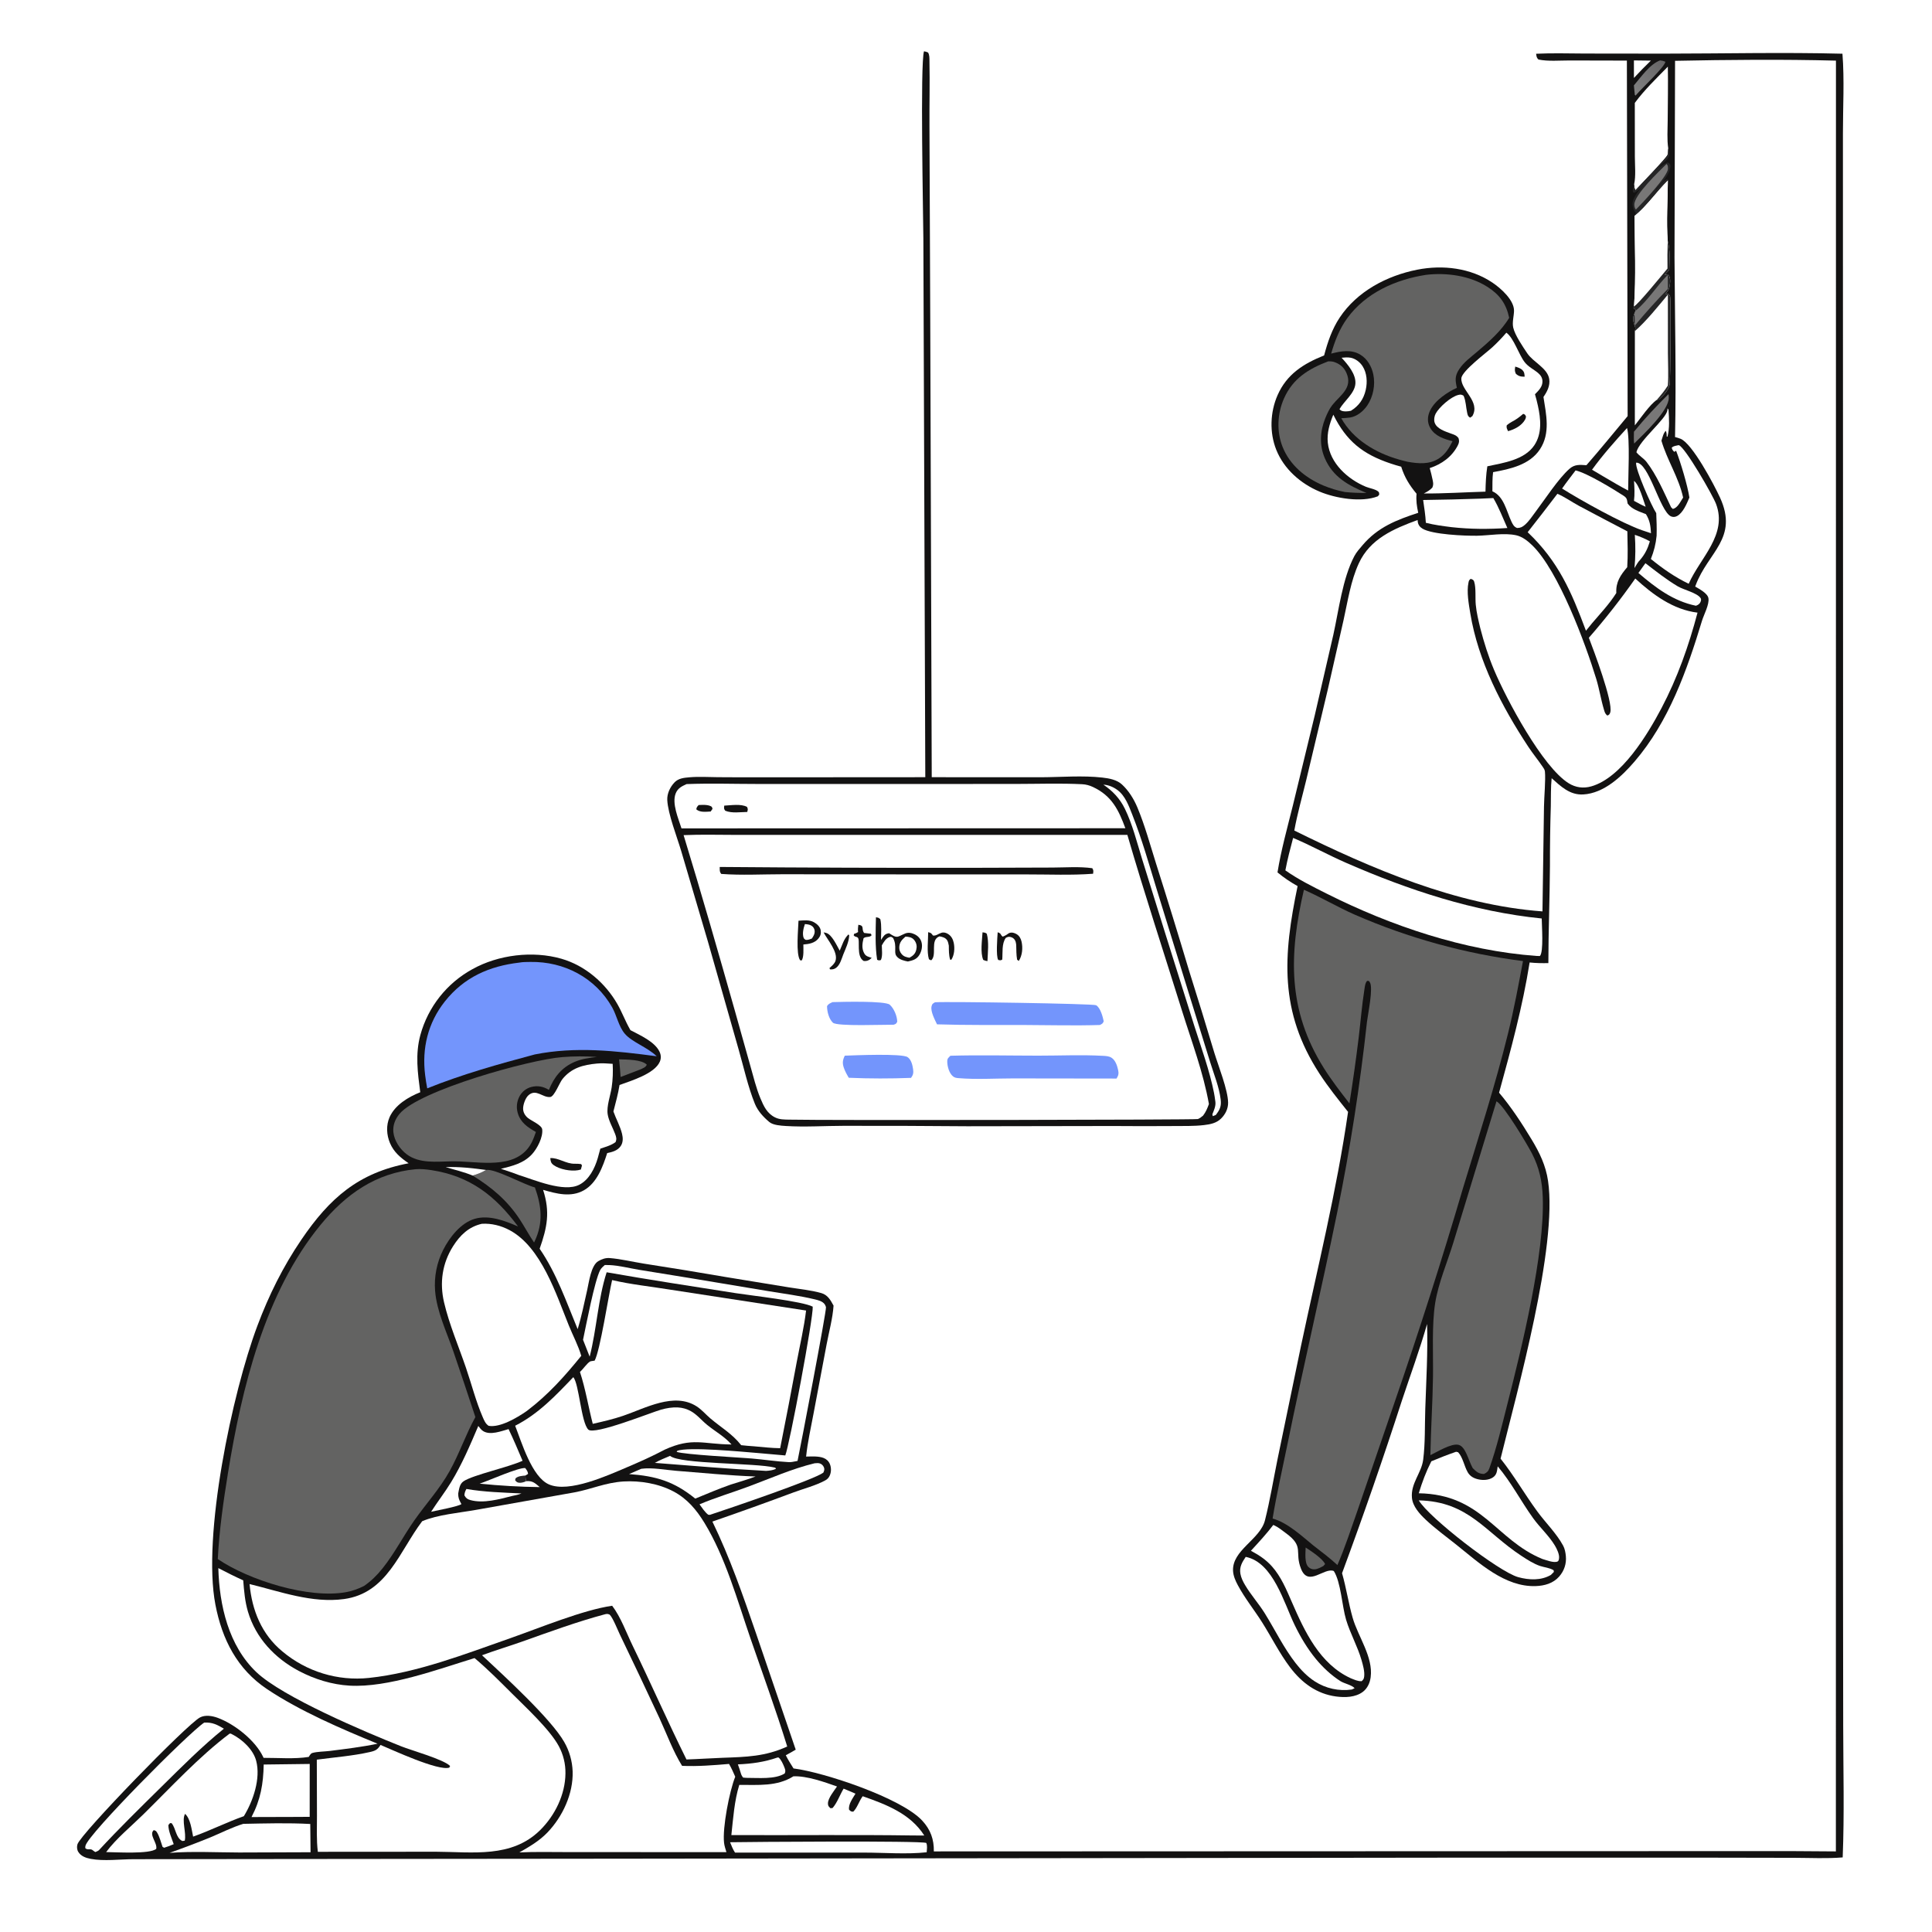 <svg xmlns="http://www.w3.org/2000/svg" style="display: block;" viewBox="0 0 2048 2048" width="1024" height="1024"><defs><linearGradient id="Gradient1" gradientUnits="userSpaceOnUse" x1="1762.29" y1="65.262" x2="1731.83" y2="94.756"><stop class="stop0" offset="0" stop-opacity="1" stop-color="rgb(103,102,103)"></stop><stop class="stop1" offset="1" stop-opacity="1" stop-color="rgb(128,128,128)"></stop></linearGradient></defs><path transform="translate(0,0)" fill="rgb(255,255,255)" d="M 0 0 L 2048 0 L 2048 2048 L 0 2048 L 0 0 z"></path><path transform="translate(0,0)" fill="rgb(19,18,18)" d="M 1628.34 56.974 C 1645.57 56.127 1663 56.706 1680.25 56.757 L 1764.15 56.857 C 1827 56.819 1890.25 55.317 1953.07 56.939 C 1955.25 84.656 1953.55 113.474 1953.58 141.329 L 1953.6 310.651 L 1953.77 826.364 L 1953.57 1580.6 L 1953.87 1829.55 C 1953.92 1875.88 1955.18 1922.65 1953.33 1968.93 C 1936.61 1970.32 1919.28 1969.41 1902.49 1969.37 L 1810.32 1969.2 L 1524.54 1969.22 L 664.753 1970.28 L 260.751 1970.67 L 141.922 1970.82 C 127.481 1970.8 110.121 1973.17 96.022 1970.45 C 90.933 1969.46 85.793 1967.67 82.963 1963.04 C 81.532 1960.69 81.317 1957.52 82.128 1954.95 C 85.642 1943.83 198.005 1827.87 212.046 1820.54 C 217.668 1817.6 225.111 1818.88 230.799 1820.98 C 248.665 1827.59 270.523 1844.77 278.815 1862.14 L 279.405 1863.4 C 294.731 1863.33 312.173 1864.83 327.278 1862.41 C 327.532 1861.98 327.772 1861.55 328.041 1861.13 C 328.662 1860.17 329.719 1858.64 330.938 1858.28 C 336.314 1856.68 343.954 1856.78 349.622 1856.06 C 366.455 1853.92 383.626 1851.87 400.233 1848.41 C 361.56 1832.55 317.905 1813.79 283.19 1790.6 C 251.391 1769.36 235.427 1737.88 228.339 1701 C 214.286 1627.87 246.081 1476.73 272.801 1405.49 C 284.977 1373.02 299.935 1342.82 319.454 1314.11 C 349.494 1269.91 380.003 1243.2 433.163 1233.12 C 424.747 1227.34 417.503 1221.43 413.385 1211.69 C 409.741 1203.09 409.144 1192.83 413 1184.19 C 418.753 1171.29 432.833 1162.84 445.483 1157.82 C 442.766 1137.16 440.05 1117.55 445.63 1097.06 C 453.807 1067.33 473.693 1042.19 500.74 1027.39 C 528.246 1012.02 564.81 1007.59 595.135 1016.31 C 620.261 1023.53 641.714 1042.01 654.541 1064.54 C 659.418 1073.1 662.825 1082.36 667.683 1090.93 L 668.32 1092.03 C 678.404 1097.36 694.248 1104.24 699.234 1115.08 C 700.793 1118.47 700.915 1122.08 699.404 1125.51 C 693.774 1138.3 669.139 1145.58 656.74 1150.14 C 655.233 1159.62 652.634 1168.91 650.247 1178.2 C 653.026 1186.06 657.374 1193.75 659.383 1201.83 C 660.469 1206.19 660.622 1211.02 657.977 1214.88 C 654.637 1219.75 649.118 1221.19 643.657 1222.29 C 639.023 1236.69 632.81 1254 618.845 1261.82 C 605.062 1269.53 589.809 1265.37 575.7 1261.29 C 583.295 1284.8 580.062 1301 572.048 1323.73 C 589.808 1349.47 600.464 1380.26 612.335 1408.95 C 616.479 1395.55 619.253 1381.4 622.395 1367.72 C 624.305 1359.41 626.445 1341.36 634.252 1336.85 C 638.008 1334.67 641.972 1333.25 646.346 1333.6 C 658.198 1334.55 670.365 1337.55 682.154 1339.43 C 711.415 1343.96 740.636 1348.74 769.814 1353.78 L 836.177 1364.63 C 847.474 1366.47 859.703 1367.59 870.661 1370.73 C 877.369 1372.65 880.475 1378.22 883.607 1384.02 C 882.666 1397.57 878.868 1411.31 876.324 1424.68 L 862.373 1498.52 C 859.549 1513.56 856.067 1528.81 854.507 1544.03 C 860.338 1543.97 867.429 1543.36 872.926 1545.46 C 876.055 1546.66 878.356 1548.8 879.671 1551.89 C 881.288 1555.69 881.254 1560.45 879.537 1564.2 C 878.4 1566.69 876.98 1568.09 874.606 1569.38 C 864.514 1574.85 851.938 1578.02 841.127 1582.04 C 812.606 1592.7 783.951 1602.99 755.17 1612.93 C 773.82 1651.33 787.455 1690.87 801.336 1731.16 L 843.501 1854.72 C 840.087 1856.84 836.495 1858.69 832.978 1860.63 C 835.331 1865.49 838.316 1870.02 841.155 1874.61 C 873.339 1878.64 955.268 1905.87 977.559 1929.89 C 986.355 1939.37 990.154 1949.78 989.907 1962.56 L 1896.02 1962.23 L 1946.11 1962.57 L 1946.19 64.27 C 1889.6 62.804 1832.24 63.319 1775.63 64.468 L 1775.05 272.757 C 1775.43 336.244 1776.94 399.79 1775.61 463.275 C 1777.57 463.818 1779.57 464.359 1781.47 465.127 C 1793.99 470.206 1817.06 513.872 1823.31 527.513 C 1843.09 570.703 1810.51 585.347 1797.51 620.326 L 1796.97 621.796 C 1801.11 624.196 1810.1 628.877 1811 634.088 C 1812.15 640.694 1806.17 651.499 1804.17 658.106 C 1788.28 710.547 1769.01 765.045 1732.69 807.252 C 1719.13 823.014 1700.28 840.938 1678.28 842.149 C 1664.09 842.93 1654.64 833.695 1644.82 824.932 C 1643.78 834.68 1644.15 844.693 1643.93 854.491 C 1643.26 875.596 1642.95 896.71 1643 917.824 C 1642.79 952.198 1641.37 986.554 1641.33 1020.93 C 1634.62 1021.08 1628.16 1020.96 1621.47 1020.27 C 1614.02 1067.13 1601.64 1112.61 1589.08 1158.29 C 1601.9 1173.42 1613.28 1190.86 1623.52 1207.81 C 1632.02 1221.86 1638.61 1235.47 1641 1251.84 C 1651.22 1321.81 1608.33 1474.36 1590.67 1546.23 C 1604.98 1564.24 1616.12 1583.8 1629.63 1602.24 C 1638.46 1614.29 1649.88 1625.32 1657 1638.46 C 1658.77 1641.73 1659.53 1645.83 1659.87 1649.5 C 1660.63 1657.58 1658.13 1665.11 1652.79 1671.2 C 1646.42 1678.46 1637.33 1680.98 1627.97 1681.32 C 1595.11 1682.5 1567.57 1656.42 1543.58 1637.3 C 1532.8 1628.71 1521.26 1620.33 1511.24 1610.86 C 1504.86 1604.83 1497.56 1596.87 1496.72 1587.8 C 1495.28 1572.3 1506.81 1561.56 1508.63 1547.36 C 1510.87 1529.96 1510.26 1511.02 1510.85 1493.43 C 1511.86 1463.61 1513.66 1433.31 1512.76 1403.5 C 1504.92 1430.92 1495.08 1457.53 1486.11 1484.57 C 1466.24 1546.04 1445.08 1607.09 1422.63 1667.67 C 1427.13 1683.24 1429.43 1699.43 1433.91 1715.04 C 1439.61 1734.87 1455.76 1756.5 1452.97 1777.85 C 1452.18 1783.87 1449.61 1789.69 1444.68 1793.42 C 1436.82 1799.37 1425.7 1799.58 1416.35 1798.35 C 1395.68 1795.62 1379.83 1783.74 1367.51 1767.42 C 1356.32 1752.61 1347.94 1735.68 1338.04 1719.98 C 1329.65 1706.67 1319.41 1694.04 1312.04 1680.16 C 1309.62 1675.61 1307.39 1670.56 1307.09 1665.35 C 1305.83 1643.21 1335.77 1632.04 1340.94 1611.52 C 1346.25 1590.46 1349.8 1568.71 1354.12 1547.41 L 1379.01 1427.18 C 1396.51 1344.5 1416.96 1262.37 1429 1178.63 C 1418.53 1165.46 1407.99 1152.39 1398.8 1138.27 C 1355.82 1072.21 1360.16 1013 1375.51 939.316 C 1367.88 935.022 1360.94 930.383 1354.2 924.783 C 1358.02 901.094 1364.7 877.199 1370.49 853.885 L 1393.69 758.285 L 1413.35 673.068 C 1419.22 646.591 1423.09 613.462 1435.65 589.508 C 1437.85 585.313 1441.41 581.381 1444.47 577.785 C 1460.62 558.797 1480.32 551.154 1503.39 543.594 C 1501.83 536.604 1500.98 530.536 1501.6 523.384 C 1494.05 514.305 1488.89 506.009 1485.33 494.71 C 1481.55 493.713 1477.81 492.59 1474.11 491.343 C 1444.45 481.404 1427.2 467.505 1413.37 439.603 C 1409.44 449.051 1406.45 458.936 1407.53 469.297 C 1409.8 491.07 1428.67 508.011 1447.89 515.992 C 1451.59 517.528 1458.38 518.547 1461.18 521.22 C 1462.12 522.127 1461.91 523.129 1462.03 524.347 L 1460.54 526.106 C 1443.12 532.92 1415.66 528.211 1398.82 521.126 C 1378.74 512.679 1361.08 497.279 1352.89 476.787 C 1345.58 458.496 1346.38 436.898 1354.27 418.913 C 1364.03 396.643 1381.82 385.466 1403.62 376.767 C 1407.38 362.608 1411.96 348.959 1420.12 336.664 C 1438.6 308.819 1470.14 292.252 1502.31 285.882 C 1529.39 280.518 1558.86 283.988 1582.11 299.633 C 1590.99 305.612 1605.21 318.184 1604.92 329.662 C 1604.78 335.295 1602.83 341.731 1604.08 347.259 C 1605.9 355.336 1614.22 367.378 1618.87 374.394 C 1625.23 384 1640.4 390.059 1642.24 401.783 C 1643.34 408.829 1640.02 415.193 1636.13 420.786 C 1639.03 439.431 1643.65 459.249 1632.4 476.291 C 1621.52 492.79 1600.83 497.203 1582.73 500.501 C 1581.87 507.185 1582.07 514.062 1582 520.799 C 1594.28 526.124 1596.86 541.709 1602.19 552.911 C 1603.63 555.948 1604.87 558.476 1608.21 559.709 C 1611.84 559.64 1613.82 558.632 1616.51 556.281 C 1620.91 552.422 1624.33 547.088 1627.83 542.429 C 1637.81 529.163 1651.89 507.456 1663.6 497.038 C 1669.26 491.998 1674.66 492.718 1681.67 493.133 C 1696.56 476.104 1710.85 458.463 1725.36 441.104 L 1724.56 64.229 L 1663.89 64.096 C 1653.29 64.068 1641.13 65.229 1630.79 63.095 C 1628.67 61.006 1628.85 59.849 1628.34 56.974 z"></path><path transform="translate(0,0)" fill="rgb(255,255,255)" d="M 1502.73 551.224 C 1502.77 551.778 1502.81 552.334 1502.87 552.887 C 1503.23 556.22 1505.03 558.644 1507.84 560.363 C 1518.08 566.634 1552.75 568.107 1565.69 567.901 C 1578.8 567.692 1594.48 564.594 1607.28 567.427 C 1613.76 568.862 1619.56 573.505 1624.23 578.034 C 1652.05 605.018 1680.58 682.021 1692.07 719.616 C 1695.33 730.279 1697 741.341 1700.18 751.977 C 1701.05 754.913 1701.45 756.627 1703.82 758.538 C 1705.76 757.789 1706.37 757.164 1706.97 755.039 C 1710.1 744.012 1688.98 688.347 1684.26 676.053 C 1701.77 656.012 1718.2 635.051 1733.47 613.26 C 1752.08 630.374 1773.68 646.305 1799.44 649.429 C 1790.21 684.47 1778.12 718.637 1761.2 750.74 C 1746.6 778.435 1718.95 824.474 1686.84 833.581 C 1678.44 835.965 1670.3 834.9 1662.87 830.29 C 1635.23 813.157 1597.05 741.699 1583.72 710.018 C 1577.68 695.665 1573.09 681.046 1569.19 665.999 C 1567.22 657.756 1565.19 649.539 1564.37 641.084 C 1563.65 633.782 1564.81 623.452 1562.68 616.6 C 1562.01 614.431 1560.87 614.337 1558.97 613.589 C 1557.21 615.056 1557.11 615.394 1556.65 617.573 C 1554.55 627.394 1556.97 640.475 1558.58 650.244 C 1566.93 700.968 1591.96 748.909 1619.97 791.466 C 1624.82 798.846 1630.47 805.651 1635.42 812.99 C 1636.56 814.685 1637.48 815.842 1637.69 817.96 C 1638.55 826.696 1636.81 845.183 1636.69 855.08 L 1635.08 966.117 C 1543.22 959.373 1453.7 920.681 1372.02 880.406 C 1375.25 862.513 1380.34 844.737 1384.62 827.059 L 1407.5 730.994 L 1424.2 657.413 C 1428.68 637.279 1431.75 615.917 1440.43 597.09 C 1452.43 571.067 1477.53 560.47 1502.73 551.224 z"></path><path transform="translate(0,0)" fill="rgb(99,99,98)" d="M 1382.21 943.174 C 1400.54 951.221 1417.92 961.601 1436.3 969.663 C 1493.05 994.396 1553.03 1010.93 1614.43 1018.77 C 1609.62 1044.44 1604.86 1070.03 1598.6 1095.39 C 1585.04 1150.33 1567.59 1204.49 1551.09 1258.62 C 1528.5 1335.41 1504.14 1411.66 1478.03 1487.33 L 1439.2 1600.68 C 1432.35 1620.15 1425.91 1640.07 1417.72 1659.02 C 1409.73 1651.63 1400.98 1645.04 1392.36 1638.4 C 1380.25 1628.47 1364.28 1613.65 1348.99 1609.75 C 1353.27 1583.82 1359.31 1557.68 1364.56 1531.89 C 1381.4 1449.15 1400.82 1366.95 1417.68 1284.25 C 1431.22 1217.68 1441.69 1150.53 1449.07 1083 C 1450.05 1074.66 1456.06 1046.71 1451.93 1040.98 C 1450.84 1039.46 1451.21 1039.92 1449.2 1039.75 C 1447.1 1041.99 1446.77 1046.05 1446.3 1049.02 C 1443.66 1065.68 1442.33 1082.74 1440.31 1099.51 C 1437.45 1122.94 1434.16 1146.31 1430.44 1169.62 C 1420.97 1157.44 1411.51 1145.24 1403.3 1132.16 C 1364.63 1070.49 1366.34 1011.75 1382.21 943.174 z"></path><path transform="translate(0,0)" fill="rgb(99,99,98)" d="M 440.618 1239.4 C 446.11 1238.95 451.967 1239.57 457.405 1240.41 C 498.238 1246.67 525.053 1267.59 549.144 1300.1 C 535.277 1294.12 518.318 1287.51 503.095 1292.04 C 488.298 1296.45 476.524 1311.65 469.766 1324.99 C 463.014 1338.4 460.059 1353.4 461.223 1368.36 C 462.983 1390.31 473.556 1412.14 480.69 1432.87 C 488.574 1455.92 496.316 1479.03 503.915 1502.18 C 493.752 1520.47 486.975 1540.83 476.693 1559.3 C 466.07 1578.38 451.567 1594.05 439.119 1611.79 C 427.407 1628.47 418.133 1646.86 405.314 1662.77 C 399.439 1670.07 393.607 1675.81 385.919 1681.17 C 379.752 1684.22 373.888 1686.46 367.102 1687.71 C 327.254 1695.05 263.795 1675.08 230.866 1652.67 C 232.4 1622.23 236.763 1591.73 241.629 1561.66 C 256.183 1471.73 280.751 1370.17 339.934 1298.25 C 366.48 1265.99 398.223 1243.45 440.618 1239.4 z"></path><path transform="translate(0,0)" fill="rgb(255,255,255)" d="M 660.994 1570.41 C 678.628 1569.4 698.213 1572.66 713.911 1581 C 728.454 1588.72 738.225 1600.34 746.694 1614.22 C 769.096 1650.92 781.529 1696.12 795.479 1736.63 C 808.619 1774.8 822.561 1812.8 834.484 1851.37 C 811.138 1862.06 791.072 1862.41 766.001 1863.33 C 753.224 1863.8 740.474 1864.7 727.69 1865.11 C 707.96 1825.35 690.103 1784.6 670.69 1744.65 C 664.036 1730.96 658.113 1714.26 648.923 1702.16 C 618.106 1706.58 572.104 1725.61 541.243 1736.45 C 493.21 1753.27 442.037 1773.28 391.129 1778.67 C 357.989 1782.18 324.851 1772.04 299.343 1750.6 C 277.321 1732.4 267.163 1707.12 264.54 1679.16 C 296.979 1687.08 330.769 1699.7 364.688 1695.06 C 410.391 1688.82 423.225 1644.68 447.534 1612.55 C 463.998 1605.57 486.842 1603.7 504.703 1600.51 L 608.718 1582.02 C 627.291 1578.58 641.382 1571.68 660.994 1570.41 z"></path><path transform="translate(0,0)" fill="rgb(255,255,255)" d="M 231.435 1662.26 C 240.149 1666.82 248.858 1671.18 257.826 1675.22 C 258.719 1686.48 259.619 1697.56 262.849 1708.44 C 271.15 1736.41 291.337 1757.8 316.82 1771.29 C 333.266 1779.99 351.932 1785.78 370.562 1786.85 C 411.244 1789.19 464.226 1769.52 503.055 1757.64 C 516.778 1769.15 529.859 1782.38 542.54 1795.03 C 557.531 1810 582.815 1833.3 592.375 1851.03 C 597.132 1859.87 599.55 1869.78 599.397 1879.82 C 599.247 1902.21 588.266 1924.59 572.453 1940.13 C 542.273 1969.78 501.212 1963.1 462.5 1962.92 L 336.933 1963 C 335.352 1950.54 336.006 1937.46 335.992 1924.89 L 335.828 1865.31 C 354.25 1862.84 373.696 1861.39 391.783 1857.3 C 397.693 1855.97 400.062 1855.01 403.371 1849.7 C 416.366 1855.14 464.586 1877.55 476.274 1873.75 L 477.122 1872 C 470.163 1864.99 436.273 1855.54 425.389 1851.21 C 386.805 1835.87 299.651 1798.99 271.822 1772.59 C 242.258 1744.54 232.516 1701.65 231.435 1662.26 z"></path><path transform="translate(0,0)" fill="rgb(255,255,255)" d="M 641.637 1711.1 C 642.296 1710.99 643.359 1710.79 644.004 1710.85 C 644.136 1710.87 646.003 1711.35 646.219 1711.54 C 649.503 1714.49 654.968 1728.3 657.076 1732.64 C 671.269 1762.11 685.266 1791.67 699.068 1821.33 C 706.703 1837.89 713.433 1856.4 723.033 1871.88 C 739.424 1872.61 756.453 1871.24 772.805 1869.84 C 775.376 1874.21 777.343 1878.77 779.382 1883.41 C 773.257 1898.54 765.647 1937.62 767.541 1953.56 C 767.931 1956.84 769.094 1960.21 770.045 1963.37 L 598.75 1963.28 C 582.695 1963.23 566.577 1962.9 550.538 1963.64 C 561.287 1957.52 571.699 1951.49 580.326 1942.49 C 596.403 1925.71 607.762 1901.4 607.023 1877.87 C 606.652 1866.92 603.612 1856.23 598.168 1846.72 C 584.095 1821.93 534.227 1776.43 510.959 1754.64 C 524.954 1749.44 539.379 1745.15 553.468 1740.16 C 582.708 1729.79 611.63 1719.1 641.637 1711.1 z"></path><path transform="translate(0,0)" fill="rgb(99,99,98)" d="M 1586.35 1167.41 C 1594.44 1171.92 1618.88 1213 1623.88 1222.62 C 1631.65 1237.56 1634.82 1252.3 1635.4 1269.1 C 1637.48 1329.12 1613.3 1427.91 1597.8 1488.7 C 1592.05 1511.26 1586.6 1534.61 1578.77 1556.53 C 1577.61 1559.78 1576.11 1561.01 1573.08 1562.46 C 1567.4 1562.41 1564.98 1560.05 1561.15 1556.28 C 1558.46 1551.38 1556.87 1546.04 1554.49 1541 C 1552.82 1537.46 1550.26 1532.62 1546.14 1531.58 C 1538.56 1529.67 1523.26 1539.22 1516.26 1542.53 C 1516.76 1514.91 1518.62 1487.32 1519.03 1459.68 C 1519.38 1435.49 1517.64 1404.61 1521.35 1381.24 C 1524.76 1359.82 1534.29 1337.91 1540.65 1317.05 L 1586.35 1167.41 z"></path><path transform="translate(0,0)" fill="rgb(255,255,255)" d="M 648.862 1356.93 C 668.28 1361.52 689.198 1363.65 708.927 1366.86 L 854.476 1389.22 C 852.333 1407.21 848.032 1425.47 844.67 1443.29 C 838.987 1473.95 833.1 1504.58 827.009 1535.16 C 817.773 1535.05 808.452 1533.92 799.245 1533.14 C 794.718 1532.93 790.194 1532.39 785.683 1531.95 C 776.146 1519.84 764.337 1513.21 752.89 1503.45 C 748.076 1499.35 743.905 1494.33 738.56 1490.87 C 714.616 1475.37 683.986 1492.85 660.419 1500.85 C 649.904 1504.41 639.168 1506.9 628.351 1509.33 C 623.659 1491.14 620.658 1472.19 614.784 1454.36 C 617.923 1451.52 622.119 1445.37 625.34 1443.31 C 626.134 1442.8 629.224 1442.59 630.352 1442.34 C 636.171 1431.7 645.035 1373.25 648.862 1356.93 z"></path><path transform="translate(0,0)" fill="rgb(99,99,98)" d="M 1511.69 291.332 C 1533.41 288.792 1558.05 292.153 1576.74 304.085 C 1589.66 312.332 1596.61 321.958 1599.8 336.877 C 1591.43 350.891 1578.28 362.316 1565.96 372.778 C 1559.18 378.537 1551.56 384.031 1546.67 391.572 C 1542.06 398.675 1542.58 403.144 1544.36 411.136 C 1543.05 411.715 1541.77 412.299 1540.51 412.97 C 1530.25 418.406 1517.71 427.574 1514.44 439.193 C 1513.03 444.212 1513.59 449.343 1516.24 453.851 C 1521.29 462.431 1530.74 465.313 1539.74 467.691 C 1536.18 474.9 1532.45 481.178 1525.57 485.778 C 1515.38 492.587 1503.69 491.543 1492.25 489.524 C 1489.17 488.834 1486.12 488.048 1483.09 487.165 C 1458.53 480.191 1434.5 466.102 1421.8 443.341 C 1424.86 443.161 1428.02 443.057 1431.05 442.6 C 1438.48 441.478 1445.2 435.918 1449.33 429.861 C 1455.68 420.555 1458.06 407.886 1455.77 396.889 C 1454.04 388.619 1449.56 380.647 1442.25 376.116 C 1432.43 370.032 1421.57 372.225 1411.09 374.836 C 1414.99 361.422 1419.86 348.679 1428.14 337.3 C 1447.75 310.372 1479.54 296.297 1511.69 291.332 z"></path><path transform="translate(0,0)" fill="rgb(255,255,255)" d="M 510.7 1297.28 C 520.902 1296.61 531.272 1299.24 540.243 1304.05 C 573.768 1322.03 589.572 1371.99 602.984 1405.07 C 607.316 1415.76 612.89 1426.17 616.172 1437.23 C 598.647 1458.87 581.037 1478.55 558.745 1495.45 C 558.471 1495.65 558.201 1495.86 557.922 1496.05 C 548.207 1502.76 530.087 1513.61 517.969 1511.43 C 514.648 1509.25 513.238 1505.76 511.708 1502.22 C 504.473 1485.53 499.806 1467.04 493.9 1449.78 C 486.119 1427.06 476.208 1403.95 470.735 1380.64 C 465.834 1359.77 468.774 1339.2 480.305 1321 C 487.714 1309.31 496.854 1300.48 510.7 1297.28 z"></path><path transform="translate(0,0)" fill="rgb(115,149,252)" d="M 550.552 1020.38 C 554.227 1019.69 558.505 1019.75 562.244 1019.69 C 597.926 1019.11 631.127 1036.34 648.929 1067.88 C 653.843 1076.58 655.798 1088.06 662.255 1095.71 C 669.895 1104.77 686.094 1109.94 696.157 1119.7 C 652.76 1113.96 610.359 1109.12 566.977 1117.74 C 528.419 1128 489.937 1138.8 452.879 1153.7 C 451.981 1149.07 451.245 1144.4 450.672 1139.72 C 447.094 1111.23 453.624 1084.24 471.561 1061.57 C 491.846 1035.94 518.674 1024.1 550.552 1020.38 z"></path><path transform="translate(0,0)" fill="rgb(99,99,98)" d="M 595.946 1120.58 C 608.184 1119.6 620.479 1119.54 632.725 1120.41 C 624.579 1121.43 616.798 1122.38 609.167 1125.63 C 595.395 1131.5 587.297 1141.83 581.858 1155.35 C 576.047 1151.72 569.853 1150.5 563.115 1152.26 C 557.935 1153.66 553.536 1157.08 550.91 1161.76 C 547.871 1167.18 547.095 1173.58 548.751 1179.56 C 551.66 1189.94 559.282 1194.96 568.077 1199.95 C 565.591 1207.12 563.248 1213.43 558.021 1219.16 C 539.052 1239.94 502.605 1230.28 477.761 1231.07 C 462.342 1231.41 444.303 1233.48 431.177 1223.63 C 423.974 1218.23 417.865 1209.13 416.982 1200.03 C 416.285 1192.83 418.917 1186.27 423.462 1180.78 C 444.114 1155.8 561.907 1123.14 595.946 1120.58 z"></path><path transform="translate(0,0)" fill="rgb(255,255,255)" d="M 1596.81 352.659 C 1604.8 358.425 1609.79 375.646 1616.32 384.055 C 1620.07 388.883 1625.92 391.553 1630.53 395.464 C 1633.19 397.724 1634.96 400.464 1635.07 404.03 C 1635.26 410.026 1631.01 413.937 1627.14 417.92 C 1628.32 421.94 1629.36 426.002 1630.24 430.098 C 1633.31 443.983 1634.79 459.522 1626.45 471.99 C 1615.99 487.626 1593.6 490.674 1576.63 494.309 C 1575.2 503.258 1574.86 512.115 1574.67 521.163 C 1552.87 521.779 1531.17 523.234 1509.34 523.121 C 1512.79 521.271 1515.69 519.753 1518.36 516.844 C 1519.59 513.737 1519.35 512.375 1518.75 509.217 C 1517.82 504.826 1516.82 500.509 1515.59 496.194 C 1528.21 492.084 1539.19 484.205 1545.35 472.131 C 1546.74 469.409 1547.07 467.38 1546.08 464.413 C 1543.88 461.348 1541.15 460.737 1537.72 459.459 C 1531.8 457.251 1522.91 454.558 1520.75 447.867 C 1519.83 445.011 1520.46 441.088 1521.87 438.476 C 1525.67 431.442 1537.97 420.664 1545.72 418.691 C 1548.19 418.063 1549.31 418.161 1551.44 419.471 C 1553.98 425.194 1553.91 431.451 1555.24 437.493 C 1555.81 440.078 1556.02 441.323 1558.36 442.759 L 1560.75 441.11 C 1569.7 425.588 1548.21 413.603 1549.11 400.937 C 1549.66 393.256 1575.71 373.877 1582.11 367.963 C 1587.34 363.131 1592.15 358.042 1596.81 352.659 z"></path><path transform="translate(0,0)" fill="rgb(19,18,18)" d="M 1614.63 438.699 C 1616.85 439.481 1616.47 439.519 1617.6 441.376 C 1617.55 442.579 1617.35 443.528 1616.77 444.599 C 1613.17 451.234 1605.57 455.15 1598.61 457.05 C 1597.52 454.547 1596.64 453.521 1597.21 450.804 C 1598.97 449.396 1600.56 448.187 1602.57 447.145 C 1607.25 444.718 1610.67 442.154 1614.63 438.699 z"></path><path transform="translate(0,0)" fill="rgb(19,18,18)" d="M 1606.21 388.608 C 1608.76 389.383 1611.82 390.32 1613.76 392.262 C 1615.96 394.469 1615.99 396.356 1616.19 399.308 C 1612.31 399.331 1609.71 398.887 1606.84 396.138 C 1605.47 393.142 1605.74 391.741 1606.21 388.608 z"></path><path transform="translate(0,0)" fill="rgb(255,255,255)" d="M 607.705 1459.87 C 613.861 1466.83 615.942 1507.63 623.592 1515.4 C 629.825 1521.72 690.733 1497.05 700.934 1494.23 C 706.729 1492.63 712.629 1491.61 718.667 1491.95 C 723.439 1492.19 728.094 1493.52 732.272 1495.84 C 738.885 1499.51 743.757 1505.7 749.576 1510.43 C 758.552 1517.73 767.594 1522.42 775.456 1531.21 C 745.35 1530.98 734.058 1523.29 704.618 1536.69 C 691.726 1543.55 678.267 1549.56 664.833 1555.27 C 644.232 1564.02 603.277 1582.78 581.942 1573.56 C 563.744 1565.7 552.904 1528.7 546.085 1511.34 C 570.806 1498.78 588.828 1479.59 607.705 1459.87 z"></path><path transform="translate(0,0)" fill="rgb(255,255,255)" d="M 1370.76 888.227 C 1389.71 896.256 1408 906.371 1426.95 914.643 C 1492.95 943.463 1562.36 966.433 1634.29 973.634 C 1634.34 981.089 1636.49 1009.03 1632.37 1013.42 L 1628.76 1013.34 C 1552.25 1007.78 1474.72 981.63 1406.53 947.393 C 1391.54 939.867 1376.28 932.333 1362.55 922.631 C 1364.7 911.003 1367.75 899.651 1370.76 888.227 z"></path><path transform="translate(0,0)" fill="rgb(255,255,255)" d="M 632.677 1127.41 C 638.295 1126.83 643.856 1127.33 649.47 1127.71 C 649.91 1135.9 649.619 1144.5 648.408 1152.61 C 647.12 1161.25 642.844 1172.65 644.161 1181.15 C 645.257 1188.24 649.591 1195.35 652.075 1202.1 C 653.283 1205.37 653.932 1207.5 652.471 1210.74 C 647.724 1214.23 641.921 1215.73 636.388 1217.61 C 635.502 1220.97 634.585 1224.33 633.638 1227.68 C 630.477 1238.49 624.512 1250.52 614.093 1255.87 C 597.644 1264.32 566.372 1250.64 549.605 1245.45 C 543.565 1243.01 537.171 1241.11 531.004 1238.99 C 543.105 1236.03 555.128 1233.1 563.931 1223.55 C 569.407 1217.61 575.809 1205.41 574.748 1197.11 C 574.168 1192.57 563.112 1188 559.605 1185.1 C 556.644 1182.66 554.58 1179.26 554.514 1175.34 C 554.44 1170.99 556.95 1163.84 560.289 1160.93 C 568.422 1153.83 575.205 1163.74 583.285 1162.87 C 587.677 1162.41 593.041 1147.76 596.285 1143.78 C 605.932 1131.94 618.195 1128.79 632.677 1127.41 z"></path><path transform="translate(0,0)" fill="rgb(19,18,18)" d="M 583.307 1227.66 C 591.664 1226.97 600.004 1233.81 609.156 1233.62 C 611.584 1233.56 613.649 1233.66 616.057 1234 L 616.903 1235.45 L 615.731 1239.75 C 614.756 1240.01 613.783 1240.28 612.792 1240.46 C 605.182 1241.86 593.2 1239.6 586.932 1235.08 C 583.977 1232.95 583.721 1231.15 583.307 1227.66 z"></path><path transform="translate(0,0)" fill="rgb(255,255,255)" d="M 243.484 1837.66 C 245.121 1837.74 244.373 1837.57 246.295 1838.55 C 257.011 1844.05 268.421 1854.63 271.559 1866.51 C 276.536 1885.36 268.296 1909.2 258.49 1925.23 C 240.308 1931.63 222.976 1940.44 204.71 1946.91 C 203.143 1939.52 201.936 1927.95 196.195 1922.76 C 192.295 1929.46 197.782 1943.06 195.837 1951.2 L 193.291 1951.55 C 186.208 1948.16 186.604 1938.27 181.882 1932.62 L 180.192 1932.6 L 178.481 1934.64 C 178.487 1941.09 182.066 1948.75 184.145 1954.9 C 180.79 1956.38 177.489 1957.62 173.981 1958.69 L 172.301 1957.72 C 170.646 1953.02 169.113 1946.92 166.587 1942.69 C 165.447 1940.79 164.991 1940.6 162.99 1940 C 157.507 1944.89 167.014 1953.41 165.625 1959.86 C 158.854 1965.7 122.926 1963.33 112.511 1963.28 C 123.139 1948.98 139.03 1936.02 151.787 1923.47 C 180.877 1894.87 211.004 1862.01 243.484 1837.66 z"></path><path transform="translate(0,0)" fill="rgb(255,255,255)" d="M 841.085 1882.95 C 855.489 1882.43 873.853 1888.99 887.27 1893.75 C 884.136 1898.41 877.751 1906.03 877.655 1911.66 C 877.609 1914.42 878.552 1915.1 880.376 1916.82 L 882.586 1916.55 C 887.447 1911.05 890.355 1902.46 894.264 1896.03 C 898.501 1897.69 902.663 1899.57 906.844 1901.36 C 904.076 1906.09 899.003 1912.7 900.075 1918.39 C 901.993 1920.14 901.938 1920.43 904.495 1920.44 C 908.368 1916.8 910.619 1909.67 913.789 1905.09 L 914.507 1904.07 C 939.624 1912.89 964.967 1922.54 979.756 1945.69 L 968.76 1945.68 C 904.286 1944.76 839.761 1945.57 775.277 1945.25 C 777.196 1927.56 778.408 1909.11 783.663 1892.05 C 803.565 1891.95 823.577 1893.98 841.085 1882.95 z"></path><path transform="translate(0,0)" fill="rgb(255,255,255)" d="M 1732.74 228.739 C 1745.89 217.921 1755.83 203.058 1767.99 191.129 C 1767.9 212.228 1766.23 234.79 1767.89 255.737 C 1770.71 265.171 1769.61 276.238 1769.49 285.994 L 1764.62 291.362 L 1768.31 290.738 C 1770.85 294.054 1770.64 298.164 1770.08 302.206 C 1769.53 306.149 1768.52 307.85 1766.11 310.921 C 1765.94 311.133 1765.85 311.394 1765.72 311.631 L 1769 311.888 C 1769.45 312.617 1770.04 313.274 1770.35 314.073 C 1771.36 316.707 1770.8 404.114 1769.87 407.919 C 1768.42 413.849 1763.06 419.562 1758.57 423.45 L 1756.34 423.819 C 1748.83 428.872 1738.96 443.515 1733 450.901 L 1733.04 351.011 C 1733.64 348.445 1733.85 347.883 1732.88 345.391 C 1731.21 341.118 1730.5 337.058 1732.42 332.71 L 1733.7 329.513 L 1733.57 328.022 L 1731.58 326.682 L 1732.13 324.656 C 1734.39 293.343 1732.83 260.254 1732.74 228.739 z"></path><path transform="translate(0,0)" fill="rgb(255,255,255)" d="M 1732.74 228.739 C 1745.89 217.921 1755.83 203.058 1767.99 191.129 C 1767.9 212.228 1766.23 234.79 1767.89 255.737 C 1767.5 265.383 1767.41 275.04 1767.61 284.692 C 1763.16 289.887 1735.17 324.341 1732.13 324.656 C 1734.39 293.343 1732.83 260.254 1732.74 228.739 z"></path><path transform="translate(0,0)" fill="rgb(37,37,38)" d="M 1767.89 255.737 C 1770.71 265.171 1769.61 276.238 1769.49 285.994 L 1764.62 291.362 L 1768.31 290.738 C 1770.85 294.054 1770.64 298.164 1770.08 302.206 C 1769.53 306.149 1768.52 307.85 1766.11 310.921 C 1765.94 311.133 1765.85 311.394 1765.72 311.631 L 1769 311.888 C 1769.45 312.617 1770.04 313.274 1770.35 314.073 C 1771.36 316.707 1770.8 404.114 1769.87 407.919 C 1768.42 413.849 1763.06 419.562 1758.57 423.45 L 1756.34 423.819 C 1760.55 418.94 1764.56 414.22 1767.98 408.737 C 1768.8 397.504 1768.09 385.746 1768.05 374.46 L 1768.02 312.312 C 1757.31 325.14 1745.53 340 1733.04 351.011 C 1733.64 348.445 1733.85 347.883 1732.88 345.391 C 1731.21 341.118 1730.5 337.058 1732.42 332.71 L 1733.7 329.513 L 1733.57 328.022 L 1731.58 326.682 L 1732.13 324.656 C 1735.17 324.341 1763.16 289.887 1767.61 284.692 C 1767.41 275.04 1767.5 265.383 1767.89 255.737 z"></path><path transform="translate(0,0)" fill="rgb(120,119,119)" d="M 1767.92 291.392 L 1768 306.248 C 1755.68 318.829 1744.15 331.701 1732.88 345.226 C 1732.85 341.086 1733.09 336.795 1732.42 332.71 L 1733.7 329.513 C 1746.61 318.904 1756.09 303.269 1767.92 291.392 z"></path><path transform="translate(0,0)" fill="rgb(255,255,255)" d="M 1650.91 523.444 C 1658.44 526.595 1666.43 532.259 1673.72 536.195 C 1690.79 545.302 1707.9 554.32 1725.06 563.25 C 1725.34 575.925 1725.73 588.556 1724.93 601.22 C 1717.74 609.762 1712.72 616.967 1713.36 628.584 C 1706.18 640.013 1696.53 650.254 1687.78 660.5 L 1681.18 668.604 C 1665.67 627.214 1652.21 595.349 1619.39 564.17 C 1630 550.679 1640.51 537.103 1650.91 523.444 z"></path><path transform="translate(0,0)" fill="rgb(255,255,255)" d="M 1349.73 1616.51 C 1350.2 1616.72 1350.68 1616.93 1351.15 1617.14 C 1355.32 1619.09 1359.29 1622.43 1363.04 1625.16 C 1383.08 1639.77 1371.85 1644.65 1379.17 1663.08 C 1386.94 1682.64 1403.77 1661.12 1413.89 1665.36 C 1421.42 1677.11 1422.6 1702.62 1426.9 1716.95 C 1431.27 1731.54 1439.05 1745.1 1443.29 1759.8 C 1444.78 1764.99 1446.69 1771.67 1446.1 1777.05 C 1445.82 1779.51 1445.24 1780.57 1443.38 1782.12 C 1439.33 1782.35 1435.61 1780.46 1431.89 1779.04 C 1398.94 1763.91 1382.97 1729.42 1369.34 1698.11 C 1363.61 1684.95 1357.98 1671.29 1348.31 1660.44 C 1341.78 1653.12 1334.59 1648.51 1326.03 1643.88 C 1334.22 1634.96 1342.41 1626.17 1349.73 1616.51 z"></path><path transform="translate(0,0)" fill="rgb(99,99,98)" d="M 1407.9 383.039 C 1410.32 382.991 1412.48 383.064 1414.77 383.893 C 1420.69 386.039 1424.83 389.658 1427.34 395.471 C 1434.22 411.387 1420.59 418.893 1412.23 429.477 C 1409.16 433.356 1406.8 438.573 1404.93 443.136 C 1399.33 456.763 1398.41 471.936 1404.32 485.637 C 1412.94 505.664 1429.25 514.57 1448.46 522.519 C 1440.78 522.609 1433.36 522.35 1425.72 521.571 C 1417.84 520.044 1410.14 517.717 1402.73 514.627 C 1383.77 506.549 1367.3 493.13 1359.56 473.609 C 1353.1 457.341 1354.03 438.414 1361.05 422.462 C 1370.38 401.276 1387.07 391.031 1407.9 383.039 z"></path><path transform="translate(0,0)" fill="rgb(255,255,255)" d="M 1543.53 1538.93 L 1545.63 1539.41 C 1550.62 1544.64 1552.12 1554.17 1555.81 1560.6 C 1558.29 1564.92 1562.22 1567.08 1567.01 1568.16 C 1572.08 1569.3 1578.19 1569.07 1582.63 1566.07 C 1586.88 1563.2 1586.89 1559.08 1587.62 1554.37 C 1602.13 1571.52 1612.13 1591.2 1625.15 1609.29 C 1632.31 1619.24 1641.86 1627.75 1648.19 1638.26 C 1650.29 1641.73 1653.31 1647.86 1652.63 1652.11 C 1652.43 1653.31 1652.22 1654.78 1650.97 1655.31 C 1647.01 1656.98 1639.03 1653.75 1634.98 1652.58 C 1585.3 1632.23 1571.32 1584.08 1503.95 1582.93 C 1507.55 1571.09 1511.67 1560.05 1517.29 1549.02 C 1525.97 1545.41 1534.63 1541.99 1543.53 1538.93 z"></path><path transform="translate(0,0)" fill="rgb(255,255,255)" d="M 1779.36 471.89 C 1779.51 471.921 1779.66 471.93 1779.8 471.983 C 1786.55 474.52 1815.47 524.674 1819.06 534.147 C 1831.45 566.884 1802.28 591.223 1790.08 618.821 C 1775.35 611.734 1762.66 602.813 1749.98 592.539 C 1753.26 584.343 1755.22 576.655 1756.08 567.875 C 1756.33 559.881 1756.03 551.956 1755.69 543.968 C 1750.92 536.812 1733.36 497.537 1734.34 490.45 C 1747.77 489.57 1759.37 541.394 1771.02 547.236 C 1773.14 548.298 1775.5 548.197 1777.59 547.121 C 1784.1 543.77 1788.07 533.859 1790.82 527.426 C 1788.9 514.537 1781.52 490.147 1776.74 477.81 L 1774.83 478.987 C 1773.21 477.47 1772.6 476.739 1772.1 474.562 C 1773.98 472.632 1776.77 472.523 1779.36 471.89 z"></path><path transform="translate(0,0)" fill="rgb(255,255,255)" d="M 641.1 1340.98 C 642.72 1340.96 644.328 1340.95 645.948 1341.02 C 655.971 1341.45 666.943 1344.28 676.889 1345.96 L 733.33 1355.12 L 814.663 1368.69 C 830.939 1371.39 847.597 1373.49 863.64 1377.35 C 867.385 1378.25 871.869 1379.31 874.261 1382.65 C 874.555 1383.06 875.488 1384.94 875.573 1385.6 C 876.149 1390.07 848.367 1534.98 845.432 1548.62 L 843.46 1549.02 C 840.913 1549.56 838.483 1550.05 835.857 1549.91 C 822.873 1549.22 809.766 1547.16 796.774 1546.07 C 784.19 1545.02 725.22 1541.91 717.263 1539.03 L 717.935 1537.94 C 729.845 1533.42 786.965 1538.93 803.242 1540.26 C 812.978 1541.05 822.709 1541.91 832.434 1542.83 C 836.842 1532.08 862.297 1396.6 861.53 1385.11 C 850.545 1379.35 795.881 1373.31 779.865 1370.79 C 734.283 1363.63 688.515 1356.67 643.082 1348.67 C 633.842 1377.24 632.547 1408.94 625.068 1438.12 L 618.049 1420.23 C 621.298 1404.76 630.231 1358 636.149 1346.45 C 637.275 1344.25 639.265 1342.58 641.1 1340.98 z"></path><path transform="translate(0,0)" fill="rgb(255,255,255)" d="M 1320.52 1650.35 C 1349.69 1656.22 1361.08 1699.34 1372.38 1722.56 C 1378.58 1735.32 1385.78 1747.48 1394.8 1758.46 C 1402.22 1767.48 1410.94 1775.64 1420.77 1781.99 C 1424.97 1784.7 1433.14 1786.14 1435.94 1789.59 L 1432.99 1790.97 C 1419.28 1792.93 1405.32 1789.86 1393.7 1782.32 C 1385.85 1777.24 1379.15 1770.35 1373.43 1763.01 C 1360.74 1746.73 1351.51 1727.52 1340.61 1710.01 C 1334.2 1699.73 1325.96 1690.61 1319.8 1680.19 C 1317.63 1676.53 1315.62 1672.49 1314.88 1668.26 C 1313.63 1661.09 1316.68 1656.08 1320.52 1650.35 z"></path><path transform="translate(0,0)" fill="rgb(255,255,255)" d="M 1503.97 1590.45 C 1557.02 1591.65 1574.25 1624.19 1613.31 1649.63 C 1619.14 1653.42 1625.91 1657.79 1632.54 1659.99 C 1637.33 1661.58 1642.66 1661.87 1646.96 1664.57 L 1647.14 1666.36 L 1644.01 1669.49 C 1633.5 1675.62 1620.78 1674.96 1609.37 1671.85 C 1588.96 1666.28 1514.58 1608.66 1503.97 1590.45 z"></path><path transform="translate(0,0)" fill="rgb(255,255,255)" d="M 216.477 1826.01 C 225.1 1825.56 230.17 1828.23 237.35 1832.48 C 214.078 1851.28 192.672 1872.84 171.369 1893.83 C 148.853 1916.02 126.288 1938.08 104.837 1961.31 C 103.593 1962.27 102.491 1962.68 101.045 1963.26 C 100.012 1962.64 99.137 1962.03 98.208 1961.25 C 95.874 1959.28 93.127 1961.46 90.502 1959.26 C 90.38 1958.04 90.281 1957.89 90.625 1956.5 C 93.785 1943.82 199.817 1837.04 216.477 1826.01 z"></path><path transform="translate(0,0)" fill="rgb(255,255,255)" d="M 1767.98 70.668 C 1768.35 89.701 1767.91 108.777 1767.82 127.814 C 1767.77 137.406 1766.97 147.914 1768.41 157.368 C 1768.19 159.389 1768.28 162.318 1767.67 164.192 C 1766.67 167.292 1737.95 196.993 1733.67 201.601 C 1732.31 199.357 1732.41 197.923 1732.26 195.384 C 1734.2 186.602 1733.02 175.095 1733.02 166.01 L 1732.96 109.093 C 1743.19 95.211 1755.95 82.972 1767.98 70.668 z"></path><path transform="translate(0,0)" fill="rgb(255,255,255)" d="M 257.888 1933.35 C 281.398 1932.9 305.42 1932.19 328.888 1933.5 L 329.202 1963.45 L 253.5 1963.72 C 229.07 1963.64 204.12 1962.29 179.788 1964.11 C 194.301 1958.97 208.696 1953.5 222.964 1947.71 C 234.478 1942.91 245.988 1936.98 257.888 1933.35 z"></path><path transform="translate(0,0)" fill="rgb(255,255,255)" d="M 279.539 1870.47 L 328.308 1869.86 L 328.283 1925.92 L 314.844 1926.01 L 266.62 1926.15 C 276.235 1907.7 279.116 1891.15 279.539 1870.47 z"></path><path transform="translate(0,0)" fill="rgb(255,255,255)" d="M 507.02 1511.57 C 508.481 1513.49 510.091 1515.71 512.169 1517.02 C 519.692 1521.74 531.44 1517.02 539.11 1514.91 C 544.431 1525.93 549.136 1537.22 553.936 1548.47 C 539.046 1555.38 501.465 1563.45 491.406 1570.2 C 487.047 1573.13 486.704 1578.51 485.698 1583.27 C 485.685 1587.34 486.544 1589.7 488.508 1593.26 C 488.715 1593.64 488.932 1594.01 489.143 1594.38 C 485.718 1597.04 462.761 1601.17 456.989 1602.55 C 463.796 1591.93 471.588 1581.95 478.176 1571.17 C 489.734 1552.25 498.355 1531.9 507.02 1511.57 z"></path><path transform="translate(0,0)" fill="rgb(255,255,255)" d="M 1569.58 528.572 L 1582.98 527.96 C 1588.84 537.817 1593.15 549.235 1597.87 559.716 C 1577.8 561.045 1558.75 561.009 1538.76 558.811 C 1529.54 557.641 1520.49 556.492 1511.46 554.184 C 1511.02 546.072 1509.75 538.05 1508.59 530.016 C 1528.93 529.761 1549.26 529.28 1569.58 528.572 z"></path><path transform="translate(0,0)" fill="rgb(255,255,255)" d="M 773.905 1952.85 C 795.54 1952.46 975.863 1951.12 981.879 1953.59 C 983.236 1956.51 982.524 1960.31 982.309 1963.48 C 961.031 1965.81 937.693 1963.85 916.205 1963.84 L 779.144 1963.82 C 776.866 1960.38 775.46 1956.65 773.905 1952.85 z"></path><path transform="translate(0,0)" fill="rgb(255,255,255)" d="M 1670.18 498.664 C 1682.37 501.489 1709.49 518.02 1720.95 525.436 C 1724.85 527.959 1724.55 529.437 1725.35 533.78 C 1729.81 540.009 1737.93 542.25 1744.77 545.03 C 1749.02 551.966 1749.64 557.34 1750.12 565.248 L 1740.79 562.132 C 1719.87 554.978 1675.83 530.411 1655.87 517.879 C 1660.39 511.325 1665.4 505.035 1670.18 498.664 z"></path><path transform="translate(0,0)" fill="rgb(99,99,98)" d="M 515.278 1240.21 C 524.234 1238.49 555.109 1255.6 567.041 1258.75 C 574.087 1278.51 576.018 1296.17 566.789 1315.72 C 566.575 1316.17 566.349 1316.62 566.129 1317.07 C 560.617 1309.03 556.132 1300.45 550.786 1292.33 C 537.712 1272.48 521.063 1258.46 500.944 1246.13 C 506.172 1244.7 510.578 1242.95 515.278 1240.21 z"></path><path transform="translate(0,0)" fill="rgb(255,255,255)" d="M 863.516 1551.13 C 865.001 1551.06 867.096 1550.79 868.52 1551.14 C 870.746 1551.71 872.481 1553.26 873.364 1555.39 C 874.297 1557.64 873.619 1559.01 872.775 1561.04 C 863.347 1568.36 772.252 1599.31 752.452 1605.82 L 750.655 1605.64 C 746.946 1602.64 744.32 1598.48 741.511 1594.66 C 758.37 1587.5 776.17 1582.22 793.35 1575.84 C 816.612 1567.21 839.343 1557 863.516 1551.13 z"></path><path transform="translate(0,0)" fill="rgb(255,255,255)" d="M 1767.65 432.801 L 1768.73 434.478 C 1769.29 444.109 1770 453.452 1767.59 462.898 L 1766.85 462.846 C 1766.78 460.499 1766.75 458.862 1765.83 456.658 C 1763.19 459.094 1762.34 463.76 1761.19 467.157 C 1767.27 487.98 1779.54 506.069 1784.19 527.426 C 1783.73 528.18 1783.26 528.929 1782.79 529.676 C 1780.46 533.367 1777.82 538.482 1773.26 539.504 L 1771.41 537.692 C 1763.87 521.866 1756.13 503.53 1745.38 489.655 C 1742.35 485.745 1737.65 483.308 1734.66 479.385 C 1737.55 466.829 1766.64 443.978 1767.55 434.658 C 1767.61 434.041 1767.62 433.42 1767.65 432.801 z"></path><path transform="translate(0,0)" fill="rgb(255,255,255)" d="M 679.743 1556.99 C 691.071 1555.37 705.449 1558.22 716.908 1559.12 C 744.879 1561.31 772.908 1564.13 800.947 1565.15 C 792.336 1568.42 783.293 1570.94 774.513 1573.75 C 761.828 1578.17 749.438 1583.51 737.006 1588.59 C 714.493 1570.36 695.65 1564.71 666.839 1562.58 L 679.743 1556.99 z"></path><path transform="translate(0,0)" fill="rgb(255,255,255)" d="M 1724.72 453.71 C 1727.97 465.22 1725.93 505.625 1725.88 519.986 C 1717.66 515.717 1709.72 510.961 1701.73 506.277 L 1687.62 497.938 C 1698.66 482.647 1711.98 467.637 1724.72 453.71 z"></path><path transform="translate(0,0)" fill="rgb(37,37,38)" d="M 1768.41 157.368 C 1769.38 161.054 1770.34 163.899 1768.22 167.431 C 1765.77 171.506 1761.05 173.19 1758.57 177.783 C 1761.5 175.655 1764.43 173.115 1767.97 172.169 C 1770.34 173.414 1769.91 173.431 1770.87 175.728 C 1769.99 185.646 1761.53 193.83 1755.11 200.848 L 1755.54 201.318 C 1758.91 197.685 1762.94 192.033 1767.27 189.72 L 1768.24 190.589 L 1767.99 191.129 C 1755.83 203.058 1745.89 217.921 1732.74 228.739 L 1734.02 225.245 C 1733.81 225.076 1733.57 224.935 1733.38 224.739 C 1731.68 222.974 1730.67 219.168 1730.58 216.745 C 1730.3 208.476 1739.17 200.065 1744.18 194.25 L 1744.69 193.662 C 1741.29 197.538 1736.95 202.148 1732.27 204.358 L 1730.97 203.568 C 1730.52 200.275 1731.14 198.391 1732.26 195.384 C 1732.41 197.923 1732.31 199.357 1733.67 201.601 C 1737.95 196.993 1766.67 167.292 1767.67 164.192 C 1768.28 162.318 1768.19 159.389 1768.41 157.368 z"></path><path transform="translate(0,0)" fill="rgb(120,119,119)" d="M 1766.66 173.772 C 1768.15 175.549 1768.05 176.453 1768.12 178.739 C 1768.36 186.254 1740.62 215.63 1734.11 222.164 C 1732.84 220.744 1732.53 218.902 1732.47 216.999 C 1732.17 206.683 1758.7 181.65 1766.66 173.772 z"></path><path transform="translate(0,0)" fill="rgb(255,255,255)" d="M 1744.21 597.015 C 1755.36 605.56 1766.53 614.481 1778.65 621.629 C 1784.78 625.243 1799.01 628.424 1802.73 634.029 C 1803.48 635.157 1803.18 636.547 1802.72 637.75 C 1801.8 640.208 1800.05 641.292 1797.75 642.111 C 1773.58 637.112 1755.2 623.116 1736.78 607.385 L 1744.21 597.015 z"></path><path transform="translate(0,0)" fill="rgb(255,255,255)" d="M 1422.13 379.214 C 1425.33 378.929 1428.61 378.594 1431.8 379.214 C 1436.9 380.204 1441.59 383.848 1444.37 388.155 C 1449.07 395.43 1449.6 405.046 1447.74 413.301 C 1445.54 423.023 1440.49 430.222 1432.06 435.423 C 1430.31 435.796 1428.28 436.145 1426.5 436.099 C 1423.79 436.028 1421.64 435.819 1419.93 433.73 C 1424.74 425.178 1435.98 417.09 1436.77 406.797 C 1437.57 396.586 1428.59 386.25 1422.13 379.214 z"></path><path transform="translate(0,0)" fill="rgb(255,255,255)" d="M 824.288 1863 L 825.278 1863 C 828.01 1865.12 830.178 1870.15 831.444 1873.39 C 832.417 1875.88 832.97 1877.34 831.889 1879.89 C 821.785 1886.44 803.537 1884.53 791.75 1884.62 C 790.464 1884.61 789.02 1884.41 787.733 1884.3 C 786.492 1882.74 785.828 1881.54 785.292 1879.65 C 784.394 1876.48 783.295 1873.41 782.191 1870.31 C 797.108 1869.65 810.137 1867.89 824.288 1863 z"></path><path transform="translate(0,0)" fill="rgb(255,255,255)" d="M 710.318 1543.27 C 720.108 1552.13 801.439 1550.7 820.988 1555.65 C 822.279 1555.98 821.74 1555.67 822.537 1557.03 C 818.989 1558.66 815.961 1558.92 812.093 1559.21 C 772.801 1557.14 733.409 1553.75 694.17 1550.71 C 699.31 1547.76 704.87 1545.58 710.318 1543.27 z"></path><path transform="translate(0,0)" fill="rgb(255,255,255)" d="M 508.456 1572.73 C 517.672 1569.71 549.855 1555.33 556.784 1556.22 C 558.351 1558.44 559.469 1559.6 559.776 1562.39 L 557 1564.11 C 557.16 1565.99 557.066 1568.35 557.755 1570.09 C 564.684 1569.5 567.184 1572.22 572.175 1576.4 C 550.891 1576.12 529.631 1574.89 508.456 1572.73 z"></path><path transform="translate(0,0)" fill="rgb(37,37,38)" d="M 557.755 1570.09 C 555.873 1571.12 552.509 1572.04 550.347 1571.78 C 548.001 1571.51 547.432 1570.75 546.045 1569.1 L 546.527 1567.07 C 549.368 1564.54 553.367 1564.55 557 1564.11 C 557.16 1565.99 557.066 1568.35 557.755 1570.09 z"></path><path transform="translate(0,0)" fill="rgb(120,119,119)" d="M 1768.68 417.768 C 1768.89 419.074 1768.99 420.254 1769 421.581 C 1769.08 435.339 1742.24 460.301 1732.25 470.202 C 1731.72 466.125 1732.03 461.795 1732.04 457.678 C 1743.37 443.699 1755.89 430.412 1768.68 417.768 z"></path><path transform="translate(0,0)" fill="rgb(255,255,255)" d="M 494.407 1578.36 C 513.457 1581.68 533.431 1582.15 552.742 1583.12 C 549.656 1584.49 546.334 1585.04 543.047 1585.75 C 529.567 1589.16 512.51 1594.02 498.658 1590.15 C 495.33 1589.22 493.927 1588.11 492.288 1585.12 C 492.464 1582.26 493.113 1580.83 494.407 1578.36 z"></path><path transform="translate(0,0)" fill="url(#Gradient1)" d="M 1759.84 63.967 C 1761.88 64.2 1763.46 64.683 1765.38 65.436 C 1764.91 70.77 1740.05 93.901 1734.73 100.233 L 1733.94 101.26 L 1732.99 100.65 L 1731.98 90.542 C 1739.38 81.849 1748.93 67.943 1759.84 63.967 z"></path><path transform="translate(0,0)" fill="rgb(99,99,98)" d="M 656.268 1122.96 C 663.797 1123.17 680.296 1123 685.634 1128.62 C 684.256 1131.54 682.26 1131.92 679.45 1133.39 L 657.873 1141.64 C 657.452 1135.4 656.918 1129.18 656.268 1122.96 z"></path><path transform="translate(0,0)" fill="rgb(255,255,255)" d="M 1732.98 566.944 C 1738.64 568.84 1743.7 570.959 1748.94 573.831 C 1746.63 581.466 1743.94 587.195 1738.71 593.365 C 1736.19 595.733 1734.45 599.257 1732.61 602.185 C 1733.75 590.166 1733.79 579.014 1732.98 566.944 z"></path><path transform="translate(0,0)" fill="rgb(99,99,98)" d="M 1384.05 1640.46 C 1389.22 1643.73 1402.43 1652.48 1404.63 1658 L 1402.85 1660.01 C 1400.11 1661.44 1396.75 1663.37 1393.59 1663.54 C 1390.94 1663.68 1388.91 1662.94 1387 1661.09 C 1382.63 1656.82 1383.93 1645.96 1384.05 1640.46 z"></path><path transform="translate(0,0)" fill="rgb(255,255,255)" d="M 472.441 1237.19 C 486.799 1236.64 501.072 1238.29 515.278 1240.21 C 510.578 1242.95 506.172 1244.7 500.944 1246.13 C 491.884 1242.31 481.859 1240.06 472.441 1237.19 z"></path><path transform="translate(0,0)" fill="rgb(255,255,255)" d="M 1732.02 64.041 L 1749.99 64.253 L 1741.04 73.145 L 1732.03 82.626 L 1732.02 64.041 z"></path><path transform="translate(0,0)" fill="rgb(255,255,255)" d="M 1732.13 509.739 C 1737.85 514.269 1741.91 529.979 1744.46 537.168 C 1740.18 535.441 1736.17 533.103 1732.12 530.91 C 1732.95 523.739 1732.6 516.925 1732.13 509.739 z"></path><path transform="translate(0,0)" fill="rgb(19,18,18)" d="M 979.486 54.368 C 981.255 54.681 982.206 54.972 983.792 55.685 C 985.432 58.374 985.202 61.855 985.264 64.933 C 985.728 87.849 985.138 110.841 985.267 133.768 L 986.097 337.945 L 987.679 823.861 L 1103.47 823.916 C 1124.63 823.839 1147.67 821.878 1168.55 824.259 C 1175.71 825.076 1183.84 826.525 1189.29 831.538 C 1196.45 838.135 1201.92 846.952 1205.66 855.895 C 1213.68 875.08 1219.21 895.577 1225.46 915.4 C 1237.44 953.095 1249.09 990.891 1260.42 1028.79 C 1269.58 1057.81 1278.52 1086.9 1287.26 1116.06 C 1291.54 1130.03 1301.71 1155.48 1301.84 1168.89 C 1301.9 1175.37 1298.91 1181.28 1294.35 1185.75 C 1289.41 1190.59 1283.06 1191.82 1276.38 1192.62 C 1265.65 1193.9 1254.45 1193.54 1243.64 1193.65 C 1222.37 1193.81 1201.09 1193.8 1179.82 1193.62 L 1025.39 1193.88 C 981.694 1193.5 938 1193.35 894.306 1193.42 C 874.102 1193.44 853.158 1194.87 833.042 1193.6 C 827.784 1193.26 819.568 1192.79 815.481 1189.36 C 809.174 1184.06 803.299 1177.72 800.171 1169.99 C 792.873 1151.96 788.428 1131.55 783.069 1112.81 L 750.473 998.285 L 722.051 901.931 C 717.557 886.885 708.075 862.769 707.341 848.096 C 706.997 841.227 710.37 834.186 715.065 829.319 C 719.27 824.961 725.079 824.471 730.881 823.961 C 740.68 823.099 750.956 823.768 760.811 823.848 C 776.774 823.971 792.736 824.012 808.699 823.972 L 980.855 823.863 L 978.801 252.803 C 978.681 229.225 975.283 67.043 979.486 54.368 z"></path><path transform="translate(0,0)" fill="rgb(255,255,255)" d="M 724.642 885.274 C 743.278 884.454 762.179 885.027 780.842 885.022 L 883.07 885.02 L 1195.05 885.003 C 1213.23 947.462 1233.61 1009.41 1253 1071.51 C 1263.11 1103.88 1275.61 1136.92 1281.5 1170.31 C 1279.84 1174.94 1278.32 1178.64 1275.32 1182.59 C 1273.59 1184.04 1271.92 1185.41 1269.79 1186.24 C 1267.6 1187.09 875.009 1187.73 836.21 1186.86 C 831.098 1186.75 826.313 1186.83 821.625 1184.51 C 813.12 1180.31 809.582 1172.67 806.103 1164.34 C 801.53 1153.39 798.673 1141.37 795.419 1129.96 L 778.992 1071.44 C 761.408 1009.32 743.514 947.016 724.642 885.274 z"></path><path transform="translate(0,0)" fill="rgb(115,149,252)" d="M 1007.47 1119.14 C 1038.45 1118.24 1069.66 1119.02 1100.67 1119.03 C 1123.31 1119.05 1146.53 1117.96 1169.12 1119.22 C 1172.2 1119.39 1175.47 1119.5 1178.15 1121.17 C 1182.31 1123.75 1184.24 1129.56 1185.22 1134.06 C 1186.09 1138 1185.69 1139.9 1183.58 1143.31 L 1073.75 1143.16 C 1054.91 1143.16 1034.95 1144.45 1016.24 1142.89 C 1013.9 1142.7 1012.09 1142.51 1010.2 1140.97 C 1006.04 1137.57 1004.07 1130.1 1004.13 1124.99 C 1004.17 1121.89 1005.42 1121.25 1007.47 1119.14 z"></path><path transform="translate(0,0)" fill="rgb(115,149,252)" d="M 991.158 1062.45 C 1005.35 1061.51 1159.13 1063.94 1161.9 1065.57 C 1166.52 1068.3 1168.98 1077.74 1169.98 1082.6 C 1168.86 1085.23 1168.5 1085.16 1165.94 1086.53 C 1139.72 1087.36 1113.29 1086.64 1087.06 1086.55 C 1055.83 1086.44 1024.49 1086.83 993.284 1085.84 C 990.968 1081.01 986.329 1072.31 987.454 1066.94 C 988.061 1064.04 988.788 1063.87 991.158 1062.45 z"></path><path transform="translate(0,0)" fill="rgb(19,18,18)" d="M 762.939 919.015 C 854.124 919.776 945.313 920.069 1036.5 919.894 L 1115.61 919.649 C 1129.37 919.602 1144.29 918.409 1157.89 920.34 C 1159.34 922.841 1159.04 923.285 1158.71 926.208 C 1135.69 927.968 1111.84 926.869 1088.73 926.913 L 952.801 926.872 L 829.709 926.736 C 808.233 926.743 785.902 927.987 764.532 926.395 C 762.559 923.833 763.027 922.192 762.939 919.015 z"></path><path transform="translate(0,0)" fill="rgb(115,149,252)" d="M 895.528 1119.06 C 906.261 1118.65 955.93 1116.55 962.042 1120.59 C 965.981 1123.19 967.293 1129.03 967.909 1133.37 C 968.459 1137.24 968.04 1139.44 965.749 1142.59 C 943.979 1143.45 921.519 1143.44 899.751 1142.48 C 897.727 1139.17 895.579 1135.2 894.367 1131.5 C 892.801 1126.72 893.312 1123.47 895.528 1119.06 z"></path><path transform="translate(0,0)" fill="rgb(115,149,252)" d="M 882.525 1062.29 C 891.519 1062.02 938.441 1060.74 943.2 1065.05 C 947.741 1069.17 950.977 1077.03 951.111 1083.09 C 949.784 1085.46 949.837 1085.38 947.25 1086.24 C 937.78 1086.07 887.181 1088.24 882.892 1084.09 C 878.6 1079.95 876.722 1072.28 876.695 1066.51 C 878.331 1063.95 879.838 1063.61 882.525 1062.29 z"></path><path transform="translate(0,0)" fill="rgb(19,18,18)" d="M 928.545 972.34 C 930.974 972.783 931.456 972.731 933.205 974.418 C 934.712 981.577 933.943 989.081 933.901 996.379 C 934.629 995.264 935.357 994.137 936.145 993.063 C 937.994 990.548 939.404 989.654 942.469 989.246 C 944.214 990.338 946.052 991.615 947.949 992.411 C 951.284 993.809 953.042 992.51 956.018 991.115 C 957.202 990.56 958.367 989.968 959.591 989.502 C 962.937 988.231 966.313 988.829 969.472 990.351 C 973.014 992.058 975.684 994.776 976.79 998.598 C 978.093 1003.09 976.976 1008.27 974.588 1012.22 C 971.67 1017.05 967.627 1018.05 962.4 1019.22 C 958.909 1018.59 954.231 1017.43 951.587 1014.91 C 948.932 1012.39 948.904 1010.5 948.986 1007.03 C 949.104 1002.02 949.021 998.878 946.735 994.357 C 945.467 993.545 945.02 992.745 943.431 993.174 C 939.163 994.327 936.807 998.583 934.765 1002.15 C 934.794 1006.98 935.774 1013.22 933.802 1017.64 C 931.794 1018.19 931.727 1018.21 929.807 1017.41 C 927.52 1003.11 928.243 986.865 928.545 972.34 z"></path><path transform="translate(0,0)" fill="rgb(255,255,255)" d="M 959.852 992.857 C 960.837 992.887 961.012 992.87 962.115 993.029 C 965.427 993.506 967.815 994.404 969.764 997.373 C 971.664 1000.27 972.114 1003.4 971.292 1006.74 C 970.199 1011.19 967.933 1013.04 964.083 1015.24 C 960.875 1014.67 958.264 1014.13 955.949 1011.56 C 954.036 1009.44 953.075 1006.77 953.254 1003.91 C 953.582 998.679 956.109 996.119 959.852 992.857 z"></path><path transform="translate(0,0)" fill="rgb(19,18,18)" d="M 846.436 976.011 C 851.928 975.662 857.88 974.798 862.884 977.628 C 866.046 979.416 869.356 982.366 869.973 986.149 C 870.506 989.414 869.779 992.112 867.732 994.663 C 863.643 999.759 857.719 1000.71 851.593 1001.22 C 851.586 1005.39 852.307 1014.97 849.726 1018.17 L 848.127 1017.87 C 843.516 1011.16 846.166 985.106 846.436 976.011 z"></path><path transform="translate(0,0)" fill="rgb(255,255,255)" d="M 853.219 979.561 C 855.517 979.741 857.946 979.972 859.995 981.145 C 862.056 982.31 863.399 984.429 863.572 986.79 C 863.782 990.007 862.312 992.357 860.588 994.899 C 858.708 995.617 857.27 996.219 855.237 996.353 C 853.446 996.472 853.308 995.755 852.056 994.628 C 850.181 990.015 851.681 984.13 853.219 979.561 z"></path><path transform="translate(0,0)" fill="rgb(19,18,18)" d="M 1057.59 988.235 C 1061.92 989.74 1059.97 990.551 1062.9 992.895 C 1064.37 992.305 1065.72 991.739 1067.05 990.863 C 1067.96 990.255 1069.12 989.305 1070.16 988.946 C 1072.66 988.081 1075.39 988.908 1077.59 990.208 C 1080.59 991.973 1082.14 994.887 1082.89 998.187 C 1084.4 1004.82 1083.72 1012.92 1079.92 1018.66 L 1078.18 1017.27 C 1077.27 1012.18 1077.38 1006.9 1077.23 1001.75 C 1077.09 1000.74 1076.93 999.145 1076.6 998.215 C 1075.78 995.851 1074.38 994.268 1071.97 993.465 C 1069.44 992.621 1068.38 993.072 1066.19 994.154 C 1061.67 1000.42 1063.07 1009.79 1062.42 1017.21 C 1060.43 1018.32 1060.35 1017.94 1058.21 1017.62 C 1055.59 1013.97 1057.2 993.887 1057.59 988.235 z"></path><path transform="translate(0,0)" fill="rgb(19,18,18)" d="M 983.9 988.137 C 987.039 988.983 987.048 989.039 988.959 991.678 C 992.177 992.266 994.822 989.77 997.788 988.841 C 1000.37 988.032 1002.67 988.664 1004.92 990.032 C 1008.36 992.124 1010.17 995.51 1010.99 999.368 C 1012.22 1005.13 1011.71 1012.46 1008.38 1017.44 L 1007.17 1017.22 C 1005.74 1012.32 1005.87 1007.49 1005.79 1002.44 C 1005.41 1000.63 1005.08 998.536 1004.13 996.921 C 1002.37 993.963 999.013 993.081 995.866 992.58 C 985.471 996.35 993.695 1012.23 987.105 1018.01 L 984.724 1016.89 C 982.296 1009.11 983.936 996.513 983.9 988.137 z"></path><path transform="translate(0,0)" fill="rgb(19,18,18)" d="M 873.056 988.409 C 874.162 988.58 874.774 988.64 875.893 988.981 C 881.996 990.84 887.056 1002.4 890.131 1007.72 C 893.008 1001.43 894.305 995.541 899.386 990.509 L 900.217 991.559 C 899.845 998.583 896.499 1005.34 893.895 1011.8 C 892.098 1016.49 890.521 1022.65 886.451 1025.84 C 884.465 1027.39 882.266 1027.81 879.812 1027.56 L 879.304 1026.16 C 881.634 1024.06 884.577 1021.7 885.623 1018.66 C 888.817 1009.39 877.19 996.298 873.056 988.409 z"></path><path transform="translate(0,0)" fill="rgb(19,18,18)" d="M 909.877 980.287 C 916.898 981.216 912.644 984.744 916.025 988.977 C 918.426 989.182 920.791 989.449 923.177 989.774 L 923.923 991.405 C 921.678 994.137 918.273 992.242 915.41 994.551 C 914.064 1000.13 913.246 1005.54 916.234 1010.79 C 917.947 1013.81 920.934 1014.36 924.029 1015.31 C 923.742 1015.6 923.471 1015.9 923.168 1016.17 C 920.822 1018.27 918.748 1018.93 915.655 1018.73 C 907.063 1013.85 912.411 996.018 909.11 993.773 C 907.301 992.544 906.643 993.524 904.937 991.508 L 905.443 989.857 C 907.246 989.376 908.008 989.091 909.606 988.013 C 909.273 985.3 909.526 982.967 909.877 980.287 z"></path><path transform="translate(0,0)" fill="rgb(19,18,18)" d="M 1041.52 988.311 C 1043.67 988.617 1044.25 988.461 1046.04 989.813 C 1048.46 998.751 1047.1 1009.6 1046.75 1018.84 C 1045.05 1018.63 1043.84 1018.24 1042.28 1017.53 C 1039 1009.71 1041.07 996.812 1041.52 988.311 z"></path><path transform="translate(0,0)" fill="rgb(255,255,255)" d="M 727.822 831.16 C 752.923 830.198 778.364 831.04 803.505 831.044 L 949.078 831.069 L 1077.89 830.998 C 1100.87 830.984 1124.15 830.149 1147.08 831.3 C 1151.23 831.509 1154.81 832.49 1158.56 834.243 C 1178.54 843.593 1185.71 858.417 1192.93 877.947 L 1178.95 877.982 L 722.403 878.118 C 719.143 867.672 712.047 851.729 716.246 841.087 C 718.436 835.535 722.658 833.51 727.822 831.16 z"></path><path transform="translate(0,0)" fill="rgb(19,18,18)" d="M 767.728 854 C 774.747 853.686 785.454 851.869 791.836 855.322 C 793.066 857.781 792.756 857.995 792.117 860.716 C 784.52 860.803 775.978 862.303 768.807 859.424 C 767.135 857.153 767.483 856.859 767.728 854 z"></path><path transform="translate(0,0)" fill="rgb(19,18,18)" d="M 740.614 853.365 C 744.656 853.216 749.69 852.812 753.422 854.572 C 755.016 855.324 754.789 855.916 755.302 857.446 L 753.327 860.241 C 748.326 860.459 742.034 861.436 738.091 857.92 C 738.529 855.529 738.961 855.199 740.614 853.365 z"></path><path transform="translate(0,0)" fill="rgb(255,255,255)" d="M 1169.64 831.769 C 1174.94 831.993 1180.16 834.253 1184.41 837.353 C 1192.77 843.456 1196.61 854.309 1200.29 863.627 C 1210.45 889.368 1218.03 916.199 1226.13 942.642 L 1259.92 1052.12 L 1282.81 1125.86 C 1286.69 1138.46 1292.44 1152.46 1293.97 1165.52 C 1294.82 1172.71 1293.11 1176.35 1288.78 1181.94 C 1287.76 1182.41 1286.64 1182.77 1285.6 1183.16 L 1285.14 1181.24 C 1286.75 1177.11 1288.89 1172.63 1288.37 1168.11 C 1288.31 1167.6 1288.22 1167.09 1288.16 1166.57 C 1287.8 1163.84 1287.43 1161.16 1286.89 1158.45 C 1282.18 1134.75 1273.44 1110.78 1266.1 1087.7 L 1234.94 988.591 L 1210.6 910.4 C 1205.14 892.72 1200.5 873.848 1192.35 857.187 C 1187.17 846.585 1179.36 838.31 1169.64 831.769 z"></path></svg>